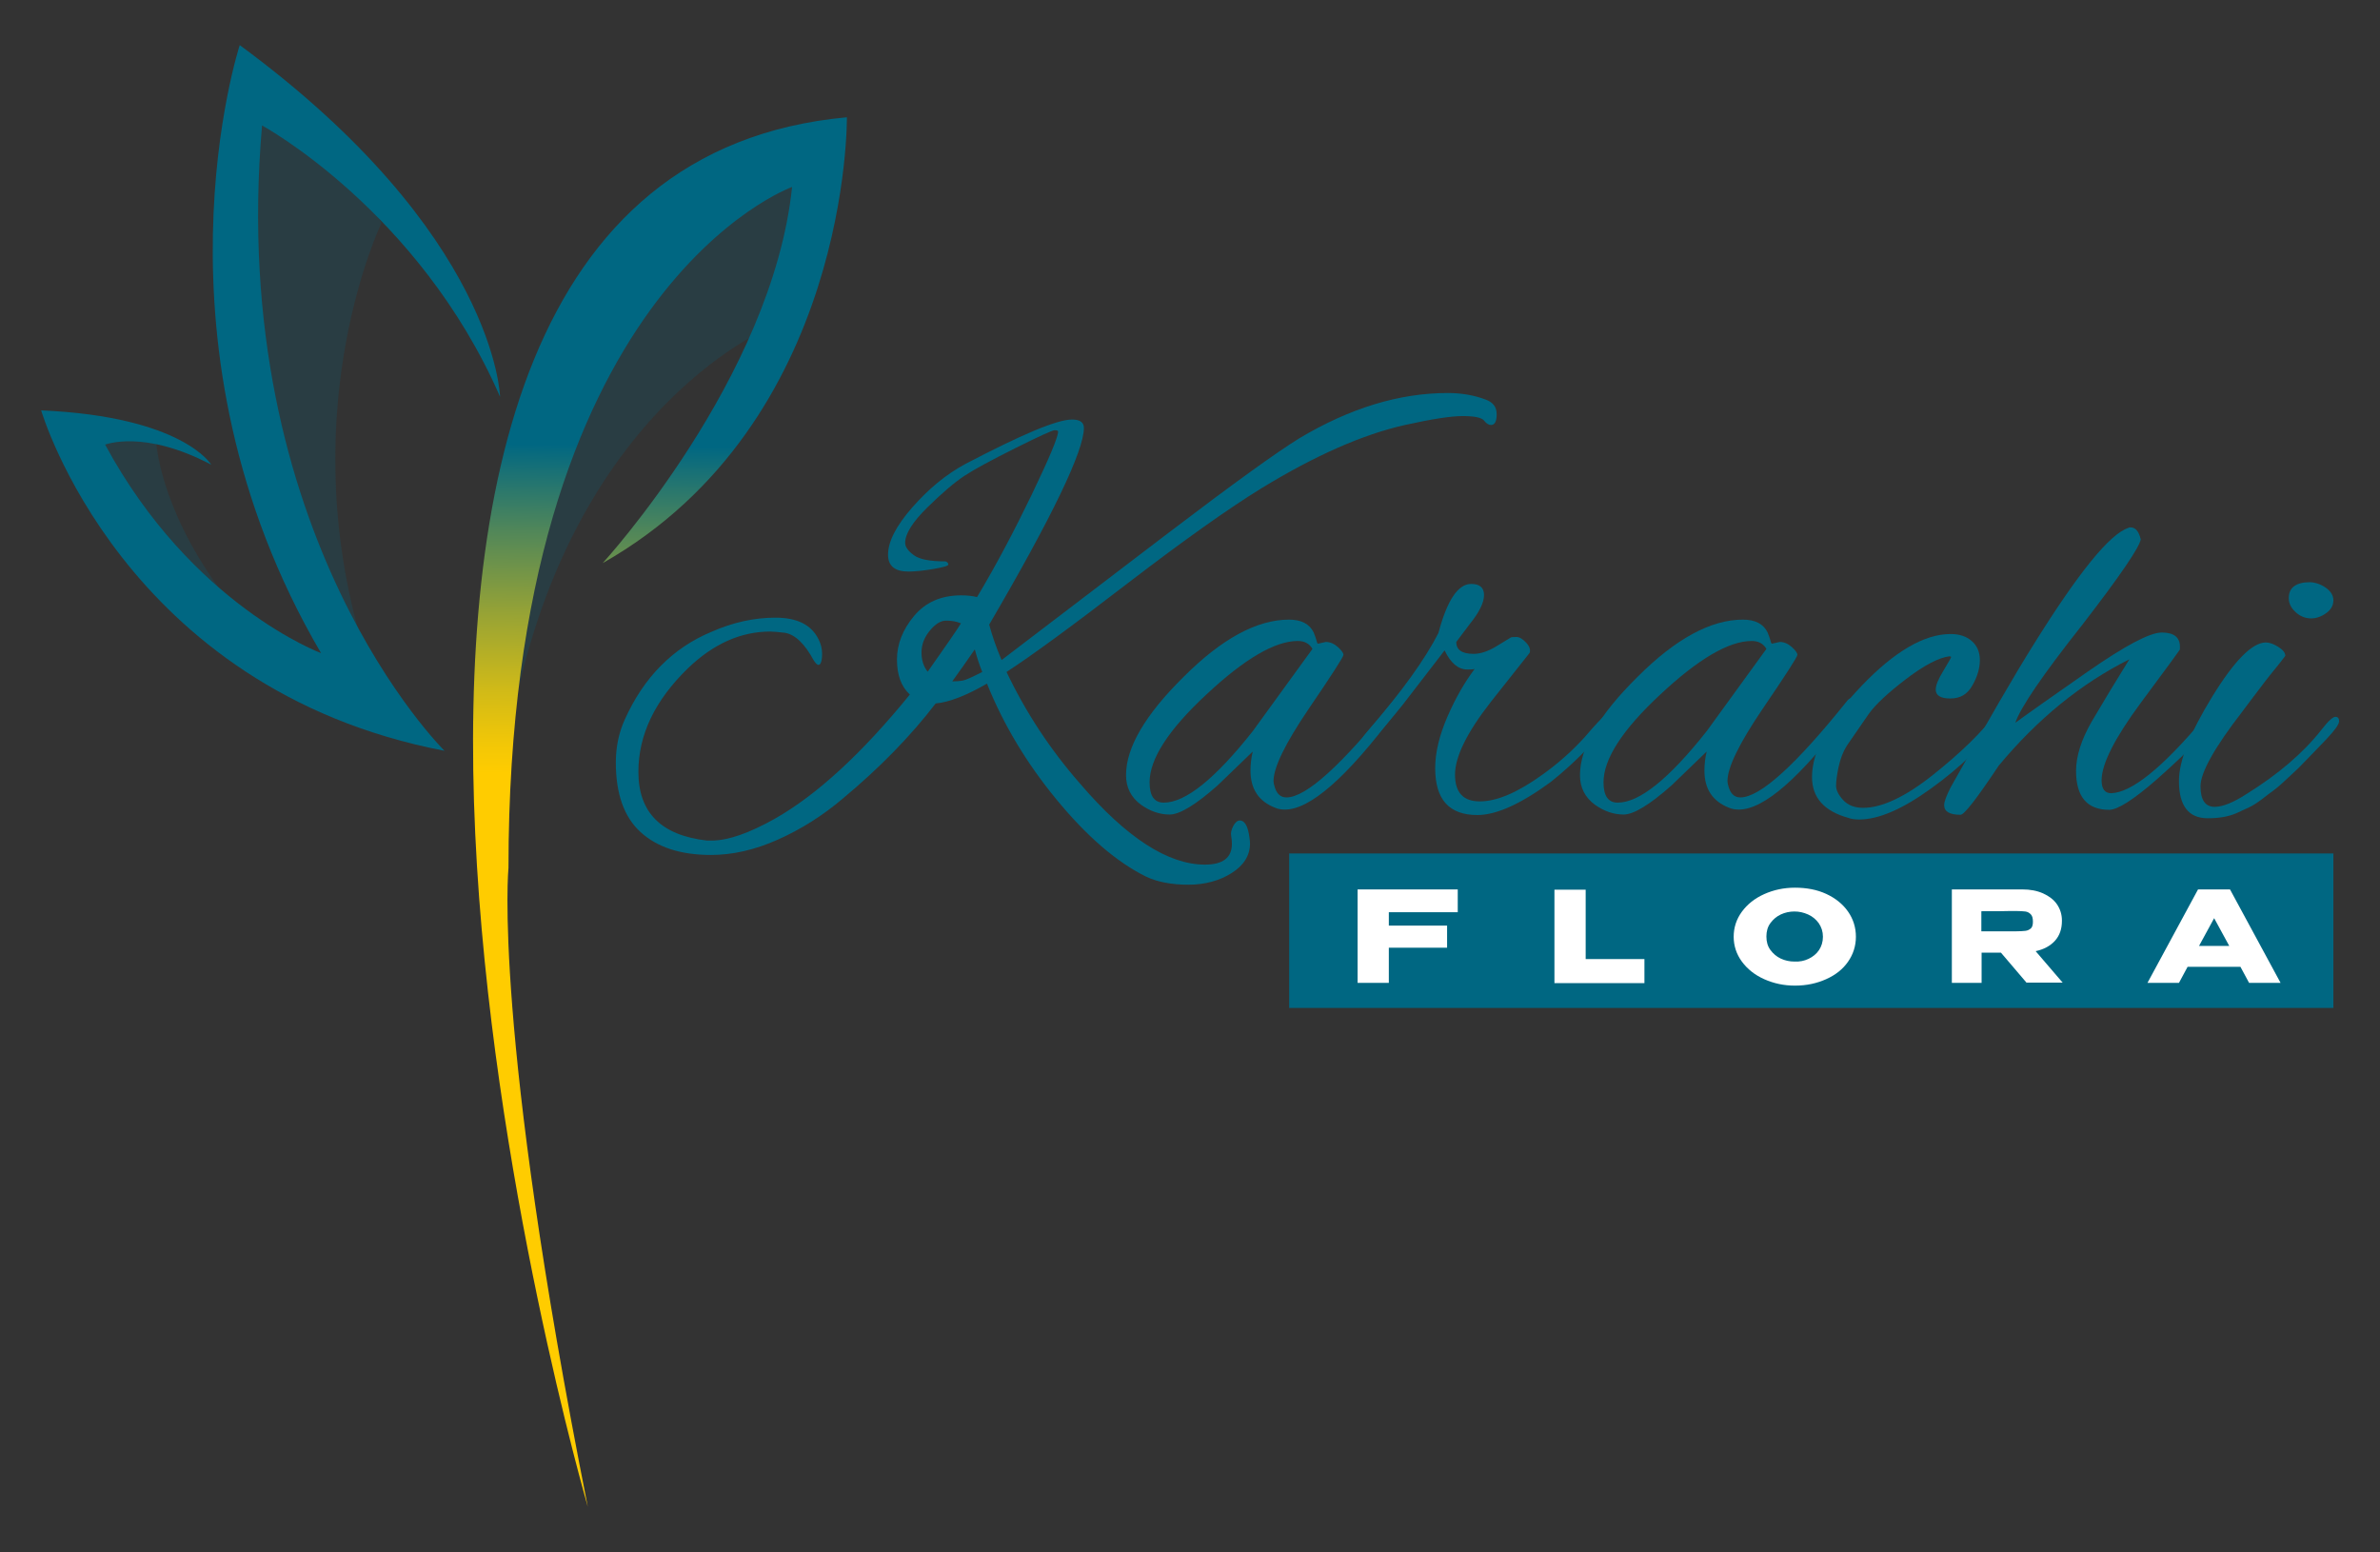 <?xml version="1.0" encoding="utf-8"?>
<!-- Generator: Adobe Illustrator 24.0.1, SVG Export Plug-In . SVG Version: 6.00 Build 0)  -->
<svg version="1.1" id="Layer_1" xmlns="http://www.w3.org/2000/svg" xmlns:xlink="http://www.w3.org/1999/xlink" x="0px" y="0px"
	 viewBox="0 0 960 626" style="enable-background:new 0 0 960 626;" xml:space="preserve">
<rect x="0" y="0" width="960" height="626" fill="#333333" stroke="none"/>
<style type="text/css">
	.st0{fill:#006782;}
	.st1{fill:#FFFFFF;}
	.st2{opacity:0.2;fill:#006782;}
	.st3{fill:url(#SVGID_1_);}
</style>
<g>
	<g>
		<path class="st0" d="M432.4,169.2c3.2,0,4.8,1.1,4.8,3.4c0,9.2-12.7,35.7-38.2,79.3c1.1,4.1,2.7,8.9,5,14.3l67.7-51.6
			c25.9-19.7,43.4-32.3,52.5-37.9c20.3-12.1,40.2-18.2,59.8-18.2c5.6,0,10.7,0.9,15.4,2.7c2.9,1.1,4.3,3,4.3,5.9
			c0,2.9-0.8,4.3-2.3,4.3c-0.9,0-1.9-0.6-2.8-1.8c-1-1.2-3.9-1.8-8.6-1.8c-4.8,0-12.5,1.2-23.3,3.6c-17,3.8-36.2,12.3-57.7,25.4
			c-13.5,8.3-31.5,21.1-54.1,38.4C432.3,252.6,416,264.5,406,271c7.7,16.2,17.6,31.3,29.8,45.2c18.6,21.7,35.4,32.5,50.2,32.5
			c7.3,0,10.9-2.8,10.9-8.4c0-1.1-0.1-2.1-0.3-3.2c-0.2-1.1,0-2.3,0.8-3.9c0.8-1.5,1.7-2.3,2.7-2.3c2,0,3.3,2.3,3.9,7
			c0.1,0.8,0.2,1.5,0.2,2.3c0,4.8-2.5,8.8-7.4,11.9c-4.9,3.1-10.8,4.7-17.5,4.7c-6.7,0-12.4-1.1-16.9-3.2c-12-5.9-24-16.3-36.2-31.1
			c-12.2-14.8-21.5-30.4-28.1-46.8c-8.3,4.8-15.2,7.5-20.7,8c-10.1,13.2-22.6,26-37.5,38.4c-8,6.8-16.7,12.3-26.1,16.5
			c-9.4,4.2-18.4,6.2-27,6.2c-12.3,0-21.7-3.1-28.4-9.2c-6.7-6.1-10-15.5-10-28.1c0-6.2,1.2-12,3.6-17.3c7.7-17.1,19.4-28.9,35-35.4
			c8.6-3.8,17.2-5.7,25.8-5.7c8.6,0,14.3,2.8,17.2,8.4c1.1,2,1.6,4.1,1.6,6.2c0,2.2-0.3,3.6-0.9,4.2c-0.6,0.6-1.4,0.1-2.5-1.6
			c-3.6-6.7-7.5-10.4-11.6-11.1c-2.7-0.3-4.7-0.5-5.9-0.5c-11.8,0-22.9,4.9-33.2,14.8c-13.3,12.9-20,26.8-20,41.8
			c0,16.4,9.2,25.6,27.7,27.7c0.6,0,1.2,0,1.8,0c6.7,0,15.2-3,25.7-8.9c17-9.7,35.1-26.4,54.3-50c-3.5-3.2-5.2-7.9-5.2-14.1
			c0-6.2,2.3-12.1,6.9-17.6c4.6-5.5,10.9-8.3,19-8.3c2.3,0,4.4,0.2,6.4,0.7c7.6-12.7,14.9-26.5,22-41.2
			c7.1-14.8,10.7-23.3,10.7-25.6c0-0.3-0.5-0.5-1.4-0.5c-0.9,0-6.2,2.4-15.8,7.2c-9.6,4.8-16.5,8.5-20.6,11.2
			c-4.1,2.7-9.1,7-15,12.8c-5.9,5.8-8.9,10.6-8.9,14.2c0,1.7,1.2,3.3,3.5,5c2.3,1.7,6.6,2.5,12.8,2.5c0.8,0.3,1.1,0.7,1.1,1.3
			c0,0.5-2.1,1.1-6.2,1.8c-4.2,0.7-7.5,1-9.9,1c-5.5,0-8.2-2.3-8.2-6.8c0-5.3,3.3-11.7,9.8-19.1c6.5-7.4,13.6-13.3,21.4-17.5
			C412,175.3,426.3,169.2,432.4,169.2z M387.6,251.4c-1.8-0.8-3.8-1.1-6-1.1c-2.2,0-4.4,1.4-6.6,4.1c-2.2,2.7-3.3,5.6-3.3,8.7
			c0,3.1,0.8,5.7,2.5,7.8C381.6,260.4,386.1,253.9,387.6,251.4z M396.2,271c-1.2-3-2.2-6.1-3-9.1c-3,4.4-6.1,8.7-9.1,12.9
			c1.5,0,2.9-0.1,4.1-0.3C389.5,274.3,392.1,273.1,396.2,271z"/>
		<path class="st0" d="M531.6,259.6l3.2-0.7c1.7,0,3.3,0.7,4.8,2c1.5,1.4,2.3,2.4,2.3,3.2c0,0.8-4.7,8.1-14.1,21.9
			c-9.4,13.9-14.1,23.5-14.1,29c0,0.5,0.1,0.9,0.2,1.4c0.8,3.5,2.4,5.2,5,5.2c7.9,0,22.3-13,43.2-39.1c0.5-0.6,1-0.9,1.6-0.9
			c0.6,0,0.9,0.6,0.9,1.7c0,1.1-0.7,2.6-2,4.4c-19.4,25.9-34.2,38.8-44.3,38.8c-1.4,0-2.7-0.2-3.9-0.7c-6.7-2.6-10-7.6-10-15
			c0-2.6,0.3-5.1,0.9-7.7l-14.1,13.6c-8.9,7.9-15.4,11.8-19.4,11.8c-4,0-7.8-1.3-11.5-3.9c-4.1-3-6.1-7-6.1-12
			c0-11.1,7.7-24.3,23.2-39.6c15.4-15.4,29.6-23.1,42.5-23.1c5,0,8.3,1.7,10,5.2c0.5,1.2,0.8,2.2,1.1,3.1
			C531.2,259.2,531.5,259.6,531.6,259.6z M463.7,315.5c0,5.5,1.9,8.2,5.7,8.2c8.8,0,20.7-9.6,35.9-28.8l24.1-33.2
			c-1.2-2.1-3.2-3.2-5.9-3.2c-9.2,0-21.5,7.2-36.8,21.5C471.3,294.3,463.7,306.1,463.7,315.5z"/>
		<path class="st0" d="M595.9,328.7c-11.4,0-17-6.3-17-18.9c0-6.4,1.7-13.3,5-20.9c3.3-7.6,7-13.9,10.9-19.1c-0.8,0.2-1.7,0.2-3,0.2
			c-3.6,0-6.7-2.6-9.1-7.7l-16.8,21.8c-9.4,11.7-14.8,17.5-16.4,17.5c-0.8,0-1.1-0.3-1.1-0.9c0-1.5,1.3-3.7,3.9-6.6
			c13.2-15.3,22.5-28.2,27.9-38.8c3.5-13.2,7.9-19.8,13.2-19.8c3.5,0,5.2,1.5,5.2,4.5s-1.9,6.9-5.7,11.6l-5.5,7.3
			c0,3.2,2.3,4.8,7,4.8c2.7,0,5.8-1,9.1-3l5.9-3.6c0.3-0.2,1.1-0.2,2.3-0.2c1.2,0,2.5,0.8,3.9,2.3c1.4,1.5,1.8,2.9,1.4,4.1
			L601.4,283c-9.7,12.4-14.5,22.2-14.5,29.4c0,7.2,3.3,10.8,10,10.8c7,0,15.5-3.7,25.7-11.1c6.1-4.4,11.6-9.3,16.6-14.8
			c4.7-5.5,7.3-8.2,7.7-8.2c1.1,0,1.6,0.6,1.6,1.7s-0.7,2.5-2,4l-7.3,8.2c-4.1,4.2-8.6,8.3-13.6,12.3
			C613.5,324.2,603.6,328.7,595.9,328.7z"/>
		<path class="st0" d="M714.7,259.6l3.2-0.7c1.7,0,3.3,0.7,4.8,2c1.5,1.4,2.3,2.4,2.3,3.2c0,0.8-4.7,8.1-14.1,21.9
			c-9.4,13.9-14.1,23.5-14.1,29c0,0.5,0.1,0.9,0.2,1.4c0.8,3.5,2.4,5.2,5,5.2c7.9,0,22.3-13,43.2-39.1c0.5-0.6,1-0.9,1.6-0.9
			c0.6,0,0.9,0.6,0.9,1.7c0,1.1-0.7,2.6-2,4.4c-19.4,25.9-34.2,38.8-44.3,38.8c-1.4,0-2.7-0.2-3.9-0.7c-6.7-2.6-10-7.6-10-15
			c0-2.6,0.3-5.1,0.9-7.7l-14.1,13.6c-8.9,7.9-15.4,11.8-19.4,11.8c-4,0-7.8-1.3-11.5-3.9c-4.1-3-6.1-7-6.1-12
			c0-11.1,7.7-24.3,23.2-39.6c15.4-15.4,29.6-23.1,42.5-23.1c5,0,8.3,1.7,10,5.2c0.5,1.2,0.8,2.2,1.1,3.1
			C714.3,259.2,714.6,259.6,714.7,259.6z M646.8,315.5c0,5.5,1.9,8.2,5.7,8.2c8.8,0,20.7-9.6,35.9-28.8l24.1-33.2
			c-1.2-2.1-3.2-3.2-5.9-3.2c-9.2,0-21.5,7.2-36.8,21.5C654.4,294.3,646.8,306.1,646.8,315.5z"/>
		<path class="st0" d="M749.9,330.5c-1.7,0-3.2-0.2-4.5-0.7c-9.7-2.7-14.5-8.2-14.5-16.4c0-10.6,6.7-22.9,20-36.8
			c13.3-13.9,25.3-20.9,35.9-20.9c3.5,0,6.3,0.9,8.5,2.8c2.2,1.9,3.3,4.5,3.3,7.7c0,3.3-1,6.7-3,10.2c-2,3.6-4.9,5.3-8.9,5.3
			c-3.9,0-5.9-1.2-5.9-3.6c0-1.7,1-4.2,3.1-7.6c2-3.4,3.1-5.2,3.1-5.5c0-0.2-0.2-0.3-0.7-0.3c-4.2,0.5-10,3.5-17.4,9.1
			c-7.3,5.6-12.4,10.3-15.1,14.1l-8.9,12.9c-1.5,2.4-2.6,5.3-3.3,8.6c-0.7,3.3-1,5.8-1,7.5c0,1.7,0.9,3.6,2.8,5.7
			c1.9,2.1,4.6,3.2,8.1,3.2c7.6,0,17-4.4,28.2-13.3c11.2-8.9,19.8-17.3,25.9-25.3c0.8-0.9,1.7-1.4,2.7-1.4c1.1,0,1.6,0.3,1.6,0.9
			c0,0.6-0.4,1.4-1.1,2.3c-8.3,11.1-18.3,20.7-29.9,29C767.3,326.4,757.7,330.5,749.9,330.5z"/>
		<path class="st0" d="M850.8,326.6c-8.9,0-13.4-5.2-13.4-15.7c0-5.9,2.1-12.5,6.2-19.7c4.2-7.2,9.3-15.6,15.3-25.3
			c-19.4,9.7-37,24-52.7,42.9c-8.8,13.2-13.9,19.8-15.4,19.8c-4.4,0-6.6-1.3-6.6-3.9c0-1.4,0.9-3.8,2.7-7.3
			c14.7-26.2,25.8-45.4,33.4-57.5c18-28.9,30.7-44.6,38.2-47c0.3-0.2,0.6-0.2,0.9-0.2c2,0,3.3,1.6,4.1,4.8
			c-0.5,3.2-8.3,14.7-23.6,34.5c-15.9,20.1-24.9,33.3-27,39.5c5.6-4.1,15.4-11,29.3-20.7c15-10.4,24.9-15.7,29.8-15.7
			c4.8,0,7.3,1.9,7.3,5.7c0,0.6,0,1-0.1,1.3c-0.1,0.2-5.3,7.4-15.8,21.5c-10.4,14.1-15.7,24.5-15.7,31.1c0,3.5,1.3,5.2,3.9,5.2
			c8.2-0.3,20.4-10.1,36.8-29.5c1.4-1.4,2.4-2,3.1-2c0.7,0,1,0.5,1,1.4c0,3-7.5,11.2-22.5,24.5C860.5,322.6,854.1,326.6,850.8,326.6
			z"/>
		<path class="st0" d="M890.5,330c-7.7,0-11.6-5-11.6-15c0-8.2,4.5-19.5,13.4-34c8.9-14.5,16.1-21.8,21.6-21.9
			c1.5,0,3.2,0.6,5.1,1.8c1.9,1.2,2.8,2.4,2.8,3.6c-0.8,1.1-1.7,2.2-2.7,3.5c-1.1,1.3-2.2,2.7-3.4,4.2c-1.2,1.5-2.9,3.7-5,6.5
			c-2.1,2.8-4.2,5.5-6.1,8.1c-11.4,14.7-17,24.8-17,30.3c0,5.5,1.9,8.3,5.7,8.3c3.2,0,7.5-1.7,12.9-5.2
			c12.7-7.9,22.8-16.5,30.2-25.9c2.7-3.5,4.6-5.2,5.6-5.2s1.5,0.6,1.5,1.8s-1.7,3.6-5.2,7.3c-3.5,3.6-6.2,6.5-8.3,8.6
			c-2,2.1-3.4,3.5-4.2,4.2c-0.8,0.7-2.2,2-4.2,3.9c-2,1.9-3.6,3.2-4.7,4c-1.1,0.8-2.6,1.9-4.5,3.4c-2,1.5-3.7,2.6-5.2,3.3
			c-1.5,0.7-3.3,1.5-5.2,2.4C898.7,329.4,894.9,330,890.5,330z M938.1,237c2,1.4,3.1,3.1,3.1,5.1c0,2-0.9,3.7-2.8,5.1
			c-1.9,1.4-4,2.2-6.2,2.2s-4.4-0.8-6.2-2.5c-1.9-1.7-2.8-3.6-2.8-5.7c0-4.2,2.9-6.4,8.6-6.4C933.9,234.9,936.1,235.6,938.1,237z"/>
	</g>
	<rect x="520" y="344.2" class="st0" width="421.2" height="62.3"/>
	<g>
		<path class="st1" d="M588,358.8v9.1h-27.8v5.4h23.5v8.9h-23.5v14.2h-12.6v-37.7H588z"/>
		<path class="st1" d="M639.6,358.8v28h23.7v9.7h-36.3v-37.7H639.6z"/>
		<path class="st1" d="M736.6,360.5c3.7,1.7,6.7,4.1,8.8,7.1c2.1,3,3.2,6.4,3.2,10.2c0,3.7-1.1,7.1-3.2,10.1s-5,5.3-8.8,7
			s-7.9,2.6-12.6,2.6c-4.5,0-8.6-0.9-12.4-2.6c-3.8-1.7-6.8-4.1-9-7.1c-2.2-3-3.3-6.4-3.3-10c0-3.7,1.1-7.1,3.3-10.1
			c2.2-3,5.2-5.4,9-7.1c3.8-1.7,7.9-2.6,12.4-2.6C728.7,358,732.9,358.8,736.6,360.5z M729.5,386.7c1.7-0.8,3.2-2,4.2-3.5
			s1.6-3.3,1.6-5.4c0-2.1-0.6-3.9-1.7-5.5c-1.1-1.5-2.5-2.7-4.3-3.5c-1.8-0.8-3.6-1.2-5.5-1.2c-1.9,0-3.8,0.4-5.5,1.2
			c-1.7,0.8-3.1,2-4.2,3.5c-1.1,1.5-1.6,3.3-1.6,5.4c0,2.1,0.5,3.9,1.6,5.4c1.1,1.5,2.5,2.7,4.2,3.5c1.7,0.8,3.6,1.2,5.5,1.2
			C726,387.9,727.8,387.5,729.5,386.7z"/>
		<path class="st1" d="M817.5,396.4l-10.4-12.2h-7.8v12.2h-12v-37.7h28.4c3.2,0,5.9,0.5,8.4,1.6c2.4,1.1,4.3,2.5,5.6,4.4
			c1.3,1.9,2,4.1,2,6.5v0.2c0,3.2-0.9,5.9-2.8,8c-1.9,2.1-4.5,3.5-7.8,4.2l10.9,12.7H817.5z M819.1,368.7c-0.6-0.6-1.3-1-2.2-1.1
			c-0.9-0.1-2.2-0.2-3.9-0.2h-1.8c-2.5,0.1-6.5,0.1-12,0.1v8.1H813h0.1c1.7,0,3-0.1,3.9-0.2c0.9-0.1,1.6-0.5,2.2-1
			c0.6-0.6,0.8-1.5,0.8-2.7C820,370.2,819.7,369.3,819.1,368.7z"/>
		<path class="st1" d="M919.9,396.4h-12.7l-3.5-6.5h-21.3l-3.5,6.5h-12.7l20.4-37.7h12.9L919.9,396.4z M893.1,370.3l-6.1,11.2h12.2
			L893.1,370.3z"/>
	</g>
	<path class="st2" d="M311.3,131.7c0,0-89.2,35.5-107.9,178.2s-30.2-202.8,122-243.1h8.2L311.3,131.7z"/>
	<linearGradient id="SVGID_1_" gradientUnits="userSpaceOnUse" x1="266.089" y1="179.854" x2="264.102" y2="312.953">
		<stop  offset="0" style="stop-color:#006782"/>
		<stop  offset="0.257" style="stop-color:#4F865A"/>
		<stop  offset="0.524" style="stop-color:#99A434"/>
		<stop  offset="0.746" style="stop-color:#D0BA18"/>
		<stop  offset="0.911" style="stop-color:#F2C707"/>
		<stop  offset="1" style="stop-color:#FFCC00"/>
	</linearGradient>
	<path class="st3" d="M237.1,607.7c0,0-155.9-536.5,104.5-560.4c0,0,1.5,123.1-98.5,179.8c0,0,68.4-74.6,76.4-151.7
		c0,0-114.4,40.8-114.4,274.6C205.1,350.1,198.6,414.2,237.1,607.7z"/>
	<path class="st2" d="M153.9,89.9c0,0-35.1,72.4-9,165.6c0,0-69.4-92.5-44-208.2C100.9,47.4,120.3,31.7,153.9,89.9z"/>
	<path class="st2" d="M63,178.1c0,0,1.1,25.4,25.1,58.8S20.6,187.6,33,178.1C45.5,168.7,63,178.1,63,178.1z"/>
	<path class="st0" d="M85.2,187.4c0,0-11.4-19.4-68.6-21.9c0,0,32.8,112.4,162.7,137.3c0,0-88-86.6-73.6-252.2
		c0,0,63.2,34.3,96,109.4c0,0-1.5-65.7-105-141.8c0,0-39.8,121.4,32.8,245.2c0,0-52.2-19.4-87.1-84.1
		C42.4,179.4,57.8,173,85.2,187.4z"/>
</g>
</svg>
